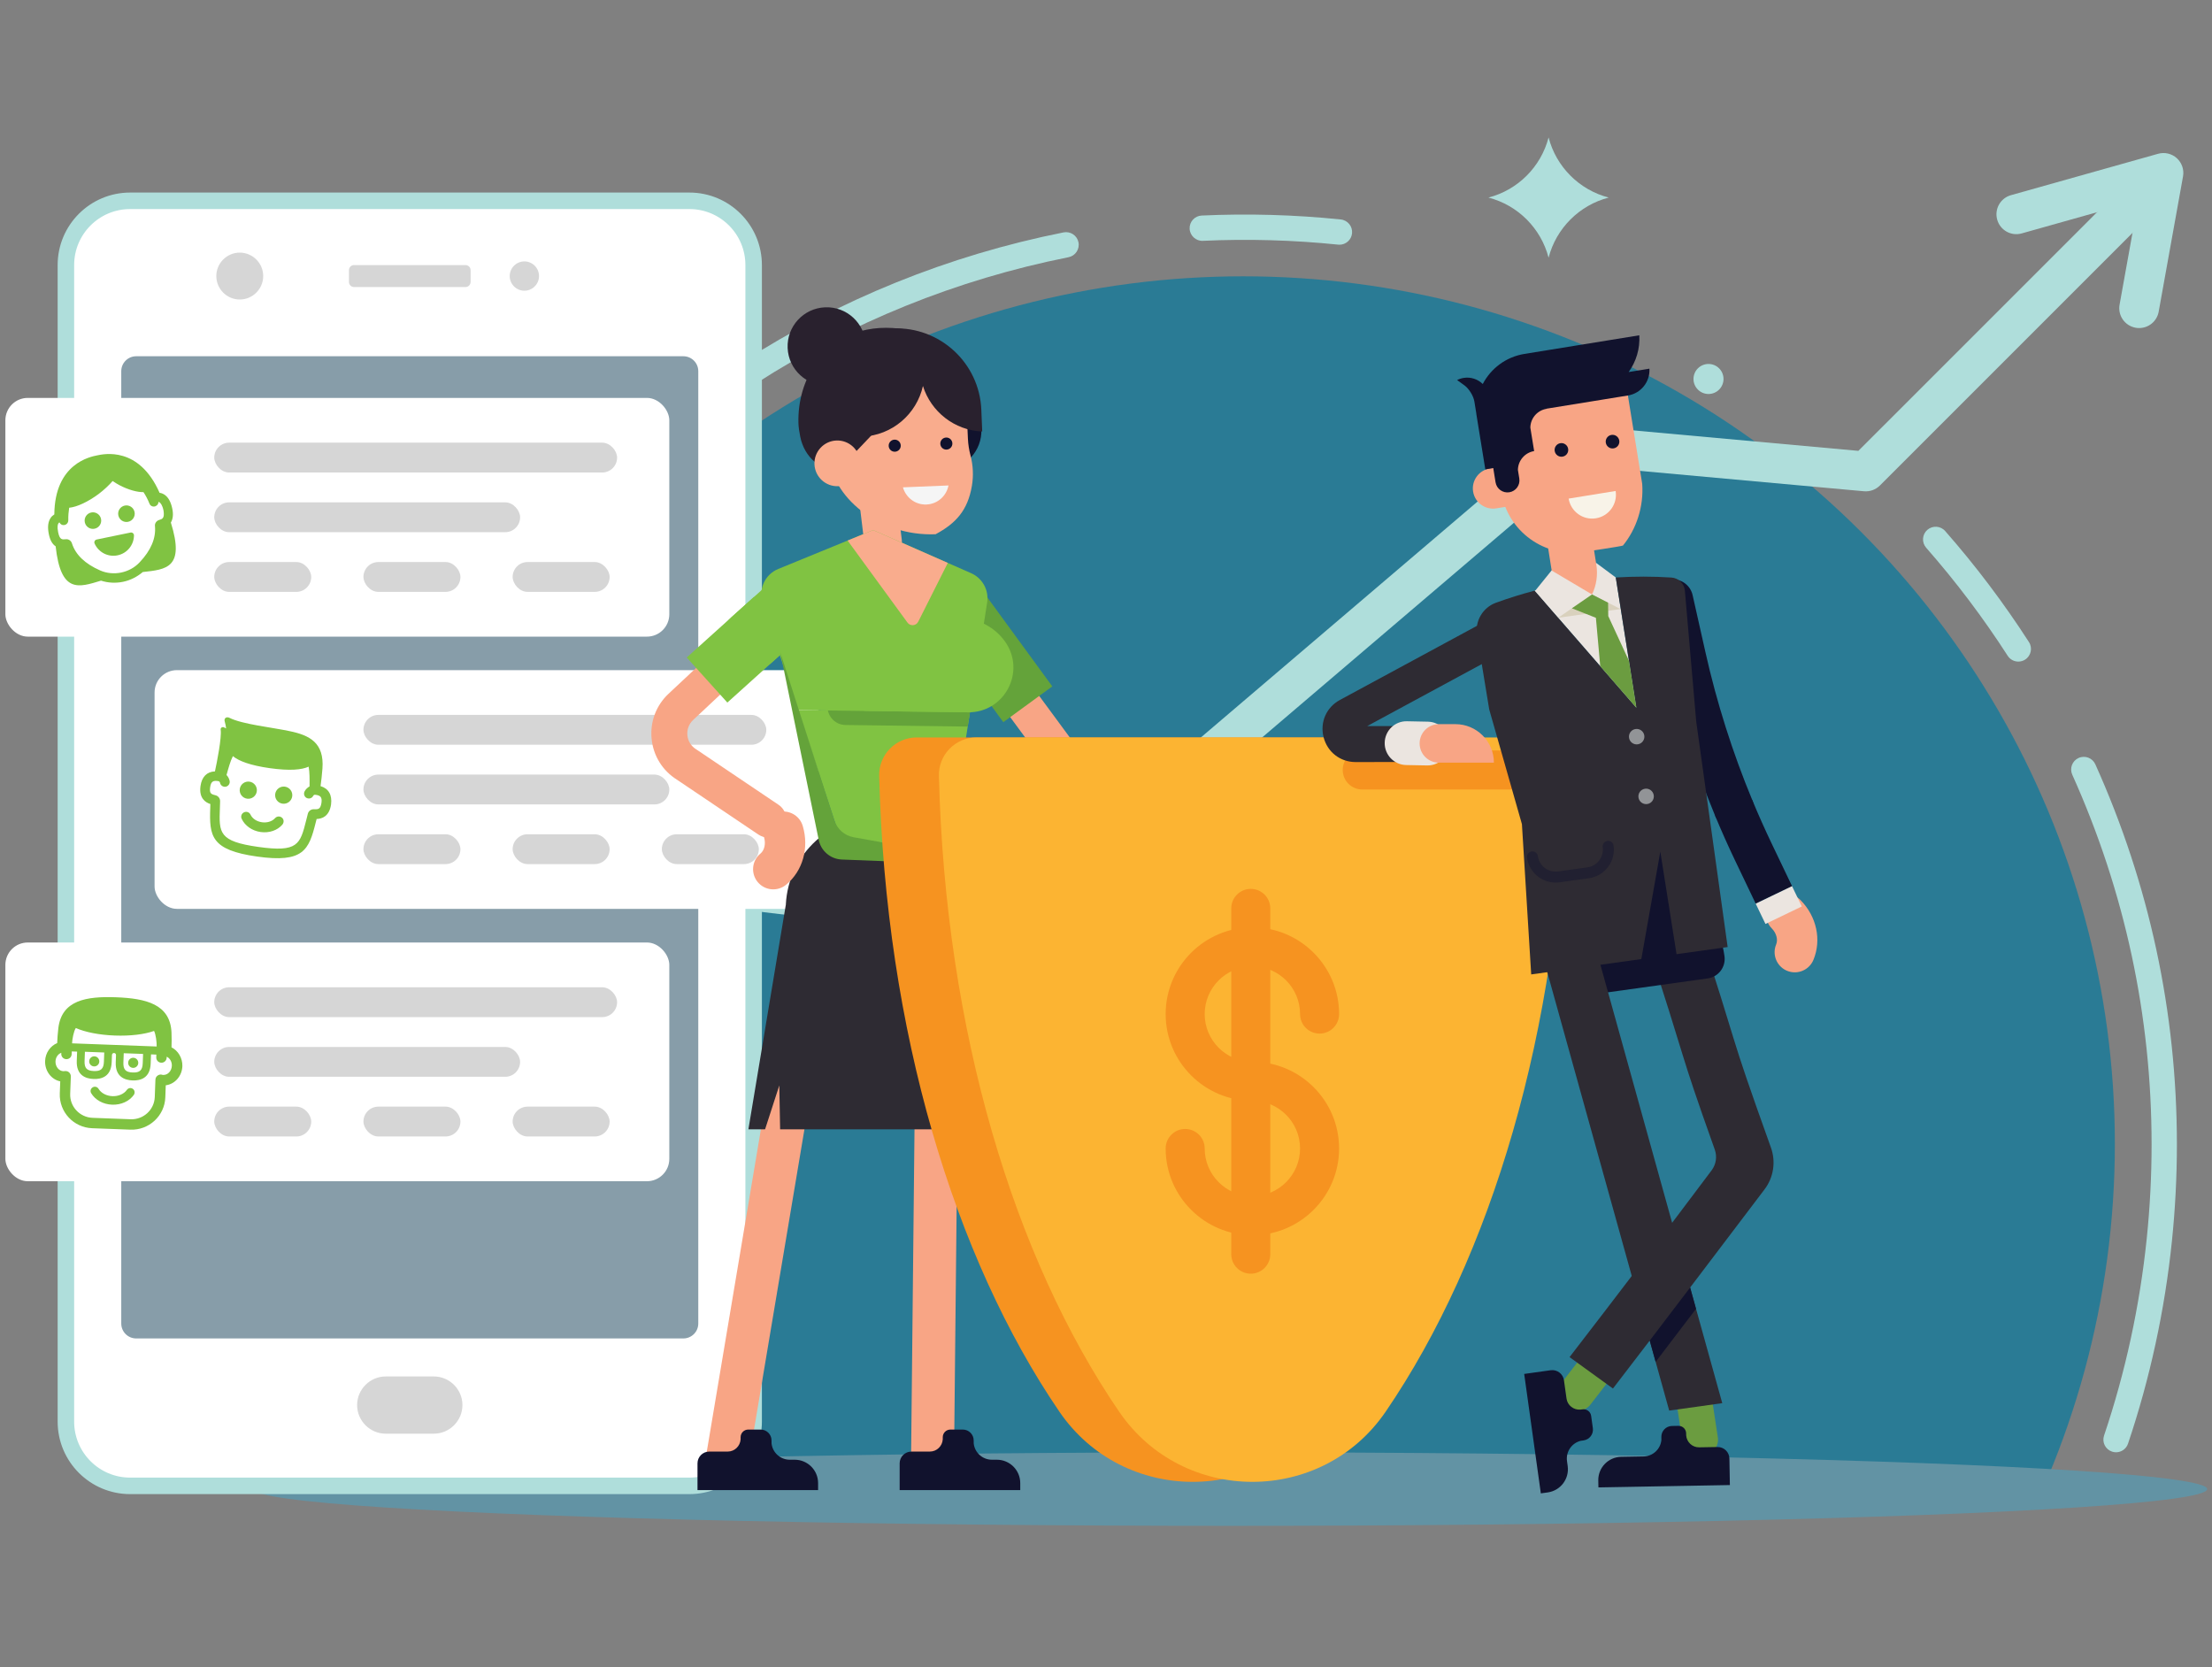 <svg width="402" height="303" viewBox="0 0 402 303" fill="none" xmlns="http://www.w3.org/2000/svg">
<rect x="0" y="0" width="402" height="303" fill="#808080" stroke="none"/>
<g clip-path="url(#clip0)">
<ellipse cx="225.93" cy="207.877" rx="158.416" ry="157.662" fill="#2A7B95"/>
<path fill-rule="evenodd" clip-rule="evenodd" d="M243.193 44.458C243.273 44.466 243.352 44.471 243.431 44.471C244.595 44.471 245.593 43.589 245.715 42.406C245.844 41.143 244.925 40.014 243.662 39.884C235.281 39.024 226.781 38.782 218.389 39.171C217.12 39.229 216.14 40.306 216.2 41.574C216.258 42.843 217.373 43.837 218.603 43.765C226.763 43.385 235.038 43.622 243.193 44.458ZM91.152 112.701C90.684 112.701 90.213 112.559 89.805 112.264C88.777 111.519 88.547 110.082 89.291 109.053C114.453 74.315 151.389 50.584 193.294 42.233C194.538 41.988 195.751 42.794 195.998 44.039C196.246 45.284 195.438 46.495 194.193 46.743C153.428 54.867 117.496 77.954 93.016 111.75C92.567 112.371 91.864 112.701 91.152 112.701ZM364.868 119.176C365.307 119.859 366.047 120.231 366.803 120.231C367.23 120.231 367.661 120.113 368.047 119.865C369.114 119.178 369.422 117.754 368.734 116.687C364.183 109.619 359.062 102.83 353.508 96.507C352.675 95.556 351.222 95.458 350.264 96.296C349.31 97.134 349.216 98.588 350.054 99.542C355.456 105.693 360.441 112.3 364.868 119.176ZM68.331 156.92C68.087 156.92 67.84 156.88 67.595 156.797C66.392 156.391 65.746 155.086 66.153 153.884C68.847 145.906 72.172 138.07 76.033 130.593C76.615 129.464 78.004 129.023 79.131 129.605C80.259 130.187 80.701 131.575 80.119 132.703C76.363 139.975 73.13 147.597 70.509 155.355C70.185 156.314 69.29 156.92 68.331 156.92ZM383.825 263.804C384.068 263.886 384.317 263.926 384.559 263.926C385.519 263.926 386.415 263.319 386.738 262.359C390.732 250.51 393.415 238.132 394.714 225.57C395.316 219.74 395.621 213.824 395.621 207.986C395.619 184.001 390.631 160.756 380.797 138.898C380.277 137.74 378.917 137.225 377.757 137.745C376.599 138.265 376.083 139.627 376.604 140.785C386.169 162.046 391.02 184.656 391.022 207.986C391.022 213.666 390.725 219.424 390.138 225.099C388.876 237.321 386.267 249.364 382.381 260.891C381.975 262.095 382.621 263.399 383.825 263.804ZM85.969 300.628C85.212 300.628 84.472 300.255 84.033 299.572C79.483 292.491 75.43 285.016 71.99 277.351C71.469 276.193 71.987 274.832 73.145 274.311C74.305 273.791 75.665 274.309 76.184 275.467C79.532 282.924 83.474 290.197 87.901 297.085C88.588 298.154 88.278 299.576 87.21 300.263C86.826 300.509 86.395 300.628 85.969 300.628ZM360.429 307.722C360.837 308.016 361.308 308.158 361.775 308.158C362.488 308.158 363.19 307.828 363.641 307.206C368.576 300.379 373.031 293.129 376.881 285.656C377.463 284.527 377.02 283.142 375.89 282.56C374.763 281.981 373.376 282.421 372.794 283.551C369.048 290.818 364.715 297.872 359.913 304.511C359.169 305.54 359.4 306.978 360.429 307.722ZM209.561 376.518C209.48 376.518 209.399 376.513 209.317 376.505L209.073 376.48C166.451 372.077 127.457 351.936 99.242 319.763C98.405 318.808 98.5 317.356 99.455 316.518C100.408 315.681 101.862 315.776 102.699 316.731C130.147 348.03 168.081 367.624 209.513 371.903L209.798 371.932C211.062 372.064 211.977 373.196 211.844 374.459C211.72 375.64 210.722 376.518 209.561 376.518ZM234.489 377.201C233.269 377.201 232.253 376.241 232.195 375.011C232.134 373.742 233.114 372.665 234.382 372.606C242.567 372.218 250.779 371.209 258.789 369.606C260.056 369.363 261.247 370.166 261.496 371.408C261.745 372.654 260.937 373.866 259.693 374.115C251.456 375.763 243.014 376.801 234.6 377.198L234.593 377.198C234.558 377.2 234.523 377.201 234.489 377.201Z" fill="#AFDEDB"/>
</g>
<path d="M281.433 46.833C280.049 41.487 275.851 37.288 270.504 35.904C275.851 34.52 280.049 30.322 281.433 24.976C282.817 30.322 287.015 34.52 292.361 35.904C287.015 37.288 282.817 41.487 281.433 46.833Z" fill="#AFDEDB"/>
<path d="M97.861 229.717C96.092 222.882 90.724 217.514 83.889 215.745C90.724 213.976 96.092 208.608 97.861 201.772C99.63 208.608 104.998 213.976 111.833 215.745C104.998 217.514 99.63 222.882 97.861 229.717Z" fill="#AFDEDB"/>
<path d="M307.769 68.872C307.769 70.379 308.99 71.601 310.497 71.601C312.004 71.601 313.225 70.379 313.225 68.872C313.225 67.365 312.004 66.144 310.497 66.144C308.99 66.144 307.769 67.365 307.769 68.872Z" fill="#AFDEDB"/>
<path d="M54.346 234.864C53.367 234.864 52.391 234.467 51.678 233.686C50.335 232.213 50.44 229.93 51.913 228.587L128.696 158.559C129.471 157.853 130.517 157.515 131.554 157.642L183.319 163.792L283.807 78.123C284.548 77.492 285.508 77.19 286.476 77.275L337.733 81.934L385.47 34.199C386.879 32.79 389.165 32.789 390.574 34.199C391.984 35.608 391.984 37.895 390.574 39.304L341.642 88.235C340.885 88.992 339.823 89.372 338.764 89.277L287.335 84.603L186.802 170.31C186.037 170.962 185.038 171.266 184.035 171.147L132.341 165.005L56.778 233.921C56.086 234.552 55.215 234.864 54.346 234.864Z" fill="#AFDEDB"/>
<path d="M388.761 59.618C388.548 59.619 388.332 59.6 388.116 59.561C386.155 59.207 384.85 57.331 385.203 55.369L388.607 36.458L367.415 42.419C365.497 42.961 363.503 41.841 362.963 39.922C362.424 38.002 363.542 36.009 365.461 35.47L392.203 27.948C393.404 27.612 394.687 27.914 395.608 28.75C396.528 29.587 396.954 30.838 396.734 32.062L392.309 56.647C391.994 58.393 390.473 59.618 388.761 59.618Z" fill="#AFDEDB"/>
<ellipse cx="223.611" cy="270.612" rx="177.512" ry="6.681" fill="#6293A4"/>
<path d="M23.656 270.029H125.285C131.736 270.029 136.965 264.8 136.965 258.349V48.172C136.965 41.721 131.736 36.492 125.285 36.492H23.656C17.205 36.492 11.976 41.721 11.976 48.172V258.349C11.976 264.8 17.205 270.029 23.656 270.029Z" fill="white" stroke="#AFDEDB" stroke-width="3"/>
<path d="M124.191 64.742H24.749C23.252 64.742 22.038 65.956 22.038 67.454V240.527C22.038 242.024 23.252 243.238 24.749 243.238H124.191C125.688 243.238 126.902 242.024 126.902 240.527V67.454C126.902 65.956 125.688 64.742 124.191 64.742Z" fill="#879DA9"/>
<path d="M78.839 260.546H70.103C67.242 260.546 64.902 258.206 64.902 255.345V255.345C64.902 252.485 67.242 250.145 70.103 250.145H78.839C81.7 250.145 84.04 252.485 84.04 255.345V255.345C84.04 258.206 81.7 260.546 78.839 260.546Z" fill="#D6D6D6"/>
<path d="M43.574 54.431H43.574C41.23 54.431 39.312 52.513 39.312 50.169C39.312 47.825 41.23 45.908 43.574 45.908H43.574C45.917 45.908 47.835 47.825 47.835 50.169C47.835 52.513 45.917 54.431 43.574 54.431Z" fill="#D6D6D6"/>
<path d="M95.296 52.833H95.296C93.831 52.833 92.633 51.634 92.633 50.169C92.633 48.704 93.831 47.506 95.296 47.506H95.296C96.761 47.506 97.96 48.704 97.96 50.169C97.96 51.634 96.761 52.833 95.296 52.833Z" fill="#D6D6D6"/>
<path d="M84.602 52.167H64.34C63.83 52.167 63.417 51.754 63.417 51.245V49.094C63.417 48.585 63.83 48.172 64.34 48.172H84.602C85.111 48.172 85.524 48.585 85.524 49.094V51.245C85.524 51.754 85.111 52.167 84.602 52.167Z" fill="#D6D6D6"/>
<rect x="28.091" y="121.785" width="120.662" height="43.384" rx="4.067" fill="white"/>
<path d="M44.905 145.146C45.759 145.266 46.548 144.671 46.669 143.817C46.789 142.963 46.194 142.173 45.34 142.053C44.486 141.933 43.697 142.528 43.576 143.382C43.456 144.236 44.051 145.025 44.905 145.146Z" fill="#80C342"/>
<path d="M51.343 146.052C52.197 146.172 52.986 145.577 53.107 144.723C53.227 143.869 52.632 143.08 51.778 142.959C50.924 142.839 50.135 143.434 50.014 144.288C49.894 145.142 50.489 145.932 51.343 146.052Z" fill="#80C342"/>
<path d="M58.255 142.863C58.383 141.95 58.504 140.907 58.599 139.68C58.948 134.999 56.299 133.617 52.605 132.865C49.494 132.194 44.016 131.63 41.7 130.451C41.193 130.198 40.636 130.482 40.851 131.158C40.975 131.563 41.044 131.987 41.092 132.381C40.947 132.309 40.828 132.241 40.683 132.169C40.389 132.05 40.046 132.286 40.104 132.604C40.317 134.03 39.425 138.532 39.063 140.187C37.607 140.24 36.675 141.169 36.44 142.842C36.122 145.098 37.387 145.845 38.228 146.118C38.221 146.35 38.214 146.582 38.211 146.788C38.026 151.958 38.317 154.481 46.733 155.665C55.148 156.85 56.128 154.481 57.374 149.486C57.428 149.287 57.485 149.062 57.543 148.837C58.426 148.807 59.848 148.438 60.166 146.182C60.383 144.455 59.718 143.302 58.255 142.863ZM57.069 147.065C56.529 147.04 56.066 147.389 55.944 147.889C55.837 148.287 55.729 148.686 55.65 149.062C54.54 153.456 54.152 154.926 46.953 153.913C39.755 152.899 39.788 151.379 39.963 146.828C39.966 146.441 39.994 146.057 40.001 145.644C40.025 145.105 39.676 144.642 39.126 144.513C38.325 144.323 38.039 144.153 38.192 143.063C38.346 141.973 38.78 141.827 39.617 141.945C39.87 141.981 39.932 142.093 39.986 142.256C40.074 142.733 40.545 143.058 41.023 142.97C41.501 142.882 41.826 142.411 41.738 141.934C41.643 141.507 41.461 141.145 41.167 140.845C41.534 139.527 41.854 138.357 42.322 137.414C43.388 138.288 45.421 139.091 49.02 139.598C52.67 140.112 54.846 139.901 56.09 139.327C56.28 140.362 56.268 141.549 56.257 142.918C55.891 143.125 55.566 143.415 55.353 143.824C55.137 144.259 55.294 144.798 55.729 145.015C56.163 145.231 56.703 145.074 56.919 144.639C57.02 144.473 57.107 144.407 57.36 144.443C58.197 144.561 58.574 144.821 58.42 145.911C58.241 146.997 57.916 147.106 57.069 147.065Z" fill="#80C342"/>
<path d="M51.243 148.597C50.873 148.286 50.327 148.313 49.991 148.679C49.467 149.277 48.548 149.562 47.61 149.43C46.647 149.294 45.868 148.771 45.53 148.051C45.333 147.61 44.794 147.405 44.349 147.626C43.907 147.823 43.702 148.362 43.924 148.807C44.498 150.051 45.814 150.986 47.361 151.204C48.907 151.422 50.426 150.912 51.325 149.849C51.64 149.454 51.613 148.907 51.243 148.597Z" fill="#80C342"/>
<rect x="66.052" y="129.92" width="73.211" height="5.423" rx="2.712" fill="#D6D6D6"/>
<rect x="66.052" y="140.766" width="55.586" height="5.423" rx="2.712" fill="#D6D6D6"/>
<rect x="66.052" y="151.612" width="17.625" height="5.423" rx="2.712" fill="#D6D6D6"/>
<rect x="93.167" y="151.612" width="17.625" height="5.423" rx="2.712" fill="#D6D6D6"/>
<rect x="120.282" y="151.612" width="17.625" height="5.423" rx="2.712" fill="#D6D6D6"/>
<rect x="0.976" y="171.283" width="120.662" height="43.384" rx="4.067" fill="white"/>
<rect x="38.937" y="179.418" width="73.211" height="5.423" rx="2.712" fill="#D6D6D6"/>
<rect x="38.937" y="190.264" width="55.586" height="5.423" rx="2.712" fill="#D6D6D6"/>
<rect x="38.937" y="201.11" width="17.625" height="5.423" rx="2.712" fill="#D6D6D6"/>
<rect x="66.052" y="201.11" width="17.625" height="5.423" rx="2.712" fill="#D6D6D6"/>
<rect x="93.167" y="201.11" width="17.625" height="5.423" rx="2.712" fill="#D6D6D6"/>
<rect x="0.976" y="72.313" width="120.662" height="43.384" rx="4.067" fill="white"/>
<path d="M31.316 92.464C31.041 91.134 30.537 90.28 29.789 89.83C29.59 89.72 29.337 89.595 29.003 89.564C25.252 81.036 18.826 82.513 17.641 82.758C16.481 82.998 9.947 84.195 9.873 93.486C9.584 93.672 9.372 93.867 9.238 94.071C8.729 94.781 8.604 95.765 8.879 97.095C9.098 98.158 9.5 98.882 10.112 99.285C11.056 107.888 14.278 106.769 18.357 105.524C19.652 105.937 21.028 106.006 22.358 105.732C23.712 105.452 24.918 104.825 25.949 103.957C30.187 103.486 33.643 103.252 31.05 94.964C31.424 94.332 31.53 93.504 31.316 92.464ZM28.912 94.498C28.414 94.651 28.088 95.147 28.164 95.635C28.361 97.813 27.43 100.021 25.381 102.184C23.587 104.117 20.613 104.731 18.2 103.666C15.458 102.467 13.729 100.807 13.077 98.749C12.924 98.251 12.428 97.925 11.939 98.001C11.296 98.058 10.855 98.124 10.571 96.745C10.347 95.657 10.508 95.221 10.653 95.065C10.672 95.036 10.71 94.977 10.802 94.933C10.94 95.233 11.236 95.448 11.585 95.427C12.059 95.405 12.41 95.03 12.412 94.55C12.392 93.723 12.465 92.977 12.572 92.274C13.98 92.135 15.984 91.217 17.951 89.752C18.953 88.991 19.795 88.187 20.468 87.418C20.877 87.686 21.285 87.955 21.737 88.189C23.374 89.036 24.974 89.462 26.078 89.436C26.483 90.058 26.851 90.739 27.166 91.531C27.323 91.927 27.716 92.123 28.127 92.038C28.176 92.028 28.224 92.018 28.267 91.984C28.596 91.866 28.807 91.545 28.79 91.221C28.892 91.225 28.95 91.263 28.98 91.282C29.155 91.398 29.5 91.73 29.72 92.793C29.932 94.186 29.507 94.325 28.912 94.498Z" fill="#80C342"/>
<path d="M17.191 96.085C18.005 95.917 18.529 95.12 18.361 94.306C18.193 93.491 17.397 92.967 16.582 93.135C15.768 93.303 15.243 94.1 15.412 94.915C15.58 95.729 16.376 96.253 17.191 96.085Z" fill="#80C342"/>
<path d="M23.283 94.828C24.098 94.66 24.622 93.863 24.454 93.049C24.286 92.234 23.489 91.71 22.675 91.878C21.86 92.046 21.336 92.843 21.504 93.657C21.672 94.472 22.469 94.996 23.283 94.828Z" fill="#80C342"/>
<path d="M23.712 96.781L17.571 98.048C17.232 98.118 17.055 98.482 17.193 98.782C17.895 100.351 19.6 101.285 21.365 100.92C23.13 100.556 24.326 99.024 24.349 97.305C24.357 96.975 24.05 96.711 23.712 96.781Z" fill="#80C342"/>
<rect x="38.937" y="80.448" width="73.211" height="5.423" rx="2.712" fill="#D6D6D6"/>
<rect x="38.937" y="91.293" width="55.586" height="5.423" rx="2.712" fill="#D6D6D6"/>
<rect x="38.937" y="102.14" width="17.625" height="5.423" rx="2.712" fill="#D6D6D6"/>
<rect x="66.052" y="102.14" width="17.625" height="5.423" rx="2.712" fill="#D6D6D6"/>
<rect x="93.167" y="102.14" width="17.625" height="5.423" rx="2.712" fill="#D6D6D6"/>
<path d="M31.171 190.336C31.2 189.549 31.207 188.656 31.167 187.63C30.938 182.499 26.538 181.441 21.108 181.238C15.677 181.036 11.21 181.762 10.6 186.862C10.483 187.882 10.423 188.773 10.394 189.56C9.167 190.066 8.253 191.319 8.197 192.814C8.13 194.624 9.332 196.193 10.949 196.516L10.866 198.72C10.741 202.077 13.367 204.908 16.752 205.034L23.703 205.294C27.061 205.419 29.918 202.793 30.043 199.436L30.125 197.232C31.761 197.03 33.077 195.582 33.145 193.746C33.175 192.249 32.357 190.932 31.171 190.336ZM20.848 188.19C23.707 188.297 26.268 187.972 27.998 187.354C28.317 187.97 28.499 189.422 28.471 190.182L13.098 189.608C13.126 188.848 13.39 187.413 13.78 186.823C15.46 187.569 17.989 188.084 20.848 188.19ZM26.003 191.535L25.941 193.214C25.893 194.5 25.403 194.954 24.117 194.906C22.832 194.858 22.377 194.368 22.425 193.083L22.488 191.404L26.003 191.535ZM18.947 191.272L18.884 192.951C18.836 194.236 18.346 194.691 17.061 194.643C15.775 194.595 15.321 194.105 15.369 192.819L15.431 191.14L18.947 191.272ZM29.67 195.35C29.539 195.345 29.486 195.343 29.461 195.316C29.175 195.226 28.884 195.294 28.641 195.469C28.398 195.644 28.257 195.901 28.245 196.216L28.128 199.364C28.042 201.673 26.082 203.491 23.748 203.404L16.822 203.145C14.487 203.058 12.669 201.099 12.755 198.79L12.873 195.642C12.883 195.354 12.763 195.06 12.534 194.868C12.305 194.675 12.018 194.612 11.727 194.654C11.701 194.653 11.621 194.676 11.517 194.672C10.703 194.642 10.051 193.829 10.086 192.885C10.113 192.15 10.557 191.536 11.143 191.322L11.136 191.505C11.116 192.03 11.52 192.466 12.045 192.485C12.569 192.505 13.005 192.101 13.024 191.576L13.043 191.078L14.014 191.114L13.951 192.793C13.853 195.416 15.564 196.032 17.007 196.085C18.45 196.139 20.202 195.653 20.299 193.03L20.349 191.718C20.356 191.508 20.52 191.357 20.73 191.365C20.939 191.372 21.091 191.536 21.083 191.745L21.034 193.057C20.936 195.68 22.647 196.296 24.09 196.35C25.533 196.404 27.285 195.918 27.383 193.294L27.445 191.615L28.416 191.652L28.397 192.15C28.378 192.675 28.782 193.11 29.306 193.13C29.831 193.149 30.266 192.745 30.286 192.22L30.293 192.037C30.861 192.294 31.257 192.94 31.23 193.674C31.194 194.645 30.483 195.38 29.67 195.35Z" fill="#80C342"/>
<path d="M17.093 193.803C17.6 193.822 18.026 193.426 18.045 192.919C18.064 192.412 17.668 191.985 17.161 191.966C16.654 191.947 16.228 192.343 16.209 192.85C16.19 193.357 16.585 193.784 17.093 193.803Z" fill="#80C342"/>
<path d="M24.176 194.067C24.683 194.086 25.109 193.69 25.128 193.183C25.147 192.676 24.751 192.25 24.244 192.231C23.737 192.212 23.311 192.607 23.292 193.114C23.273 193.622 23.669 194.048 24.176 194.067Z" fill="#80C342"/>
<path d="M24.138 197.875C23.78 197.625 23.303 197.713 23.054 198.071C22.527 198.813 21.512 199.248 20.437 199.208C19.361 199.168 18.382 198.658 17.912 197.879C17.69 197.503 17.221 197.38 16.845 197.603C16.469 197.825 16.347 198.293 16.569 198.669C17.311 199.906 18.753 200.695 20.379 200.756C22.006 200.816 23.502 200.137 24.334 198.959C24.558 198.6 24.497 198.125 24.138 197.875Z" fill="#80C342"/>
<path d="M195.759 144.601C194.756 144.601 193.766 144.14 193.126 143.271L169.537 111.25C168.466 109.797 168.777 107.752 170.229 106.682C171.681 105.61 173.727 105.921 174.797 107.375L198.386 139.396C199.457 140.848 199.146 142.893 197.694 143.964C197.111 144.393 196.432 144.601 195.759 144.601Z" fill="#F8A585"/>
<path d="M169.036 113.024L177.94 106.523L191.241 124.739L182.337 131.24L169.036 113.024Z" fill="#64A33A"/>
<path d="M139.647 152.221C139.02 152.221 138.386 152.04 137.826 151.663L123.005 141.682C120.396 140.042 118.727 137.347 118.422 134.277C118.115 131.184 119.239 128.192 121.508 126.067L141.997 106.883C143.314 105.65 145.381 105.718 146.614 107.035C147.848 108.352 147.78 110.42 146.462 111.653L125.974 130.836C125.202 131.56 124.819 132.578 124.923 133.631C125.028 134.683 125.604 135.606 126.503 136.163L126.608 136.231L141.475 146.244C142.972 147.251 143.368 149.282 142.36 150.778C141.729 151.715 140.698 152.221 139.647 152.221Z" fill="#F8A585"/>
<path d="M132.032 269.962C131.817 269.962 131.6 269.943 131.381 269.907C129.255 269.55 127.821 267.538 128.179 265.412L143.774 172.526C144.131 170.401 146.141 168.97 148.268 169.324C150.394 169.681 151.827 171.693 151.47 173.818L135.875 266.705C135.555 268.611 133.902 269.962 132.032 269.962Z" fill="#F8A585"/>
<path d="M143.525 265.277C141.808 265.277 140.396 263.977 140.218 262.309C140.214 262.309 140.214 261.769 140.214 261.769C140.214 260.681 139.33 259.797 138.242 259.797H135.984C135.217 259.797 134.595 260.419 134.595 261.186V261.566C134.522 262.804 133.506 263.796 132.252 263.796H128.907C127.722 263.796 126.76 264.756 126.76 265.94C126.76 267.999 126.761 270.796 126.761 270.796H138.269H143.472H148.678V269.664V269.53C148.678 267.18 146.774 265.277 144.426 265.277H143.525V265.277Z" fill="#11122D"/>
<path d="M169.468 269.961C169.454 269.961 169.44 269.961 169.427 269.961C167.272 269.938 165.543 268.173 165.565 266.018L166.533 173.131C166.555 170.991 168.298 169.27 170.434 169.27C170.448 169.27 170.462 169.27 170.475 169.27C172.63 169.293 174.359 171.058 174.337 173.213L173.369 266.1C173.347 268.24 171.604 269.961 169.468 269.961Z" fill="#F8A585"/>
<path d="M180.264 265.277C178.547 265.277 177.135 263.977 176.957 262.309C176.953 262.309 176.953 261.769 176.953 261.769C176.953 260.681 176.069 259.797 174.98 259.797H172.723C171.956 259.797 171.334 260.419 171.334 261.186V261.566C171.261 262.804 170.245 263.796 168.991 263.796H165.646C164.461 263.796 163.499 264.756 163.499 265.94C163.499 267.999 163.5 270.796 163.5 270.796H175.008H180.211H185.417V269.664V269.53C185.417 267.18 183.512 265.277 181.164 265.277H180.264V265.277Z" fill="#11122D"/>
<path d="M164.151 78.581C163.99 74.659 167.038 71.35 170.959 71.189C174.88 71.027 178.19 74.075 178.351 77.996C178.512 81.918 175.464 85.227 171.543 85.389C167.622 85.55 164.312 82.502 164.151 78.581Z" fill="#11122D"/>
<path d="M162.694 88.268L163.879 98.033C164.094 99.804 162.991 101.543 161.248 101.925C159.249 102.363 157.355 100.984 157.114 99.002L156.084 90.505C155.975 89.609 156.268 88.71 156.884 88.049L160.086 84.616L162.694 88.268Z" fill="#F9AC8D"/>
<path d="M176.626 88.313C175.873 92.715 173.764 95.088 170.034 97.088C159.65 97.516 150.988 90.181 150.707 82.763L150.492 77.299C150.212 70.157 155.914 64.165 163.133 64.163C169.964 64.162 175.478 69.77 175.764 76.594C175.809 77.681 175.859 78.739 175.905 79.722C175.955 80.753 176.112 81.774 176.375 82.769C176.852 84.575 176.941 86.472 176.626 88.313Z" fill="#F9AC8D"/>
<path d="M162.287 59.685C153.77 60.035 147.15 67.224 147.5 75.741L147.664 79.724L156.716 79.351C162.169 79.127 166.592 75.231 167.732 70.147C169.193 74.825 173.464 78.215 178.505 78.414L178.343 74.472C177.993 65.955 170.804 59.334 162.287 59.685Z" fill="#29212E"/>
<path d="M167.831 69.183C170.568 66.309 169.297 60.864 165.648 60.089C162.597 59.44 159.498 59.328 156.335 60.188C149.705 61.994 144.891 68.79 145.105 76.89C145.122 77.559 145.241 78.406 145.432 79.364C146.187 83.145 149.237 85.714 152.516 85.267V85.267L167.831 69.183Z" fill="#29212E"/>
<path d="M151.999 80.055C154.293 79.961 156.229 81.745 156.324 84.038L156.494 88.189L152.341 88.359C150.048 88.454 148.112 86.672 148.017 84.379C147.923 82.087 149.706 80.15 151.999 80.055Z" fill="#F9AC8D"/>
<path d="M164.098 88.563C164.629 90.439 166.368 91.779 168.398 91.684C170.411 91.589 172.007 90.115 172.378 88.223L164.098 88.563Z" fill="#F5F5F5"/>
<path d="M143.141 63.239C142.979 59.318 146.027 56.009 149.948 55.847C153.87 55.686 157.179 58.734 157.341 62.655C157.502 66.576 154.454 69.886 150.533 70.047C146.612 70.209 143.302 67.161 143.141 63.239Z" fill="#29212E"/>
<path d="M163.7 80.95C163.725 81.556 163.254 82.067 162.648 82.092C162.042 82.117 161.53 81.646 161.505 81.04C161.48 80.434 161.951 79.923 162.557 79.898C163.163 79.873 163.675 80.344 163.7 80.95Z" fill="#11122D"/>
<path d="M173.082 80.565C173.107 81.171 172.636 81.682 172.03 81.707C171.424 81.732 170.913 81.261 170.888 80.655C170.863 80.049 171.334 79.538 171.94 79.513C172.546 79.488 173.057 79.959 173.082 80.565Z" fill="#11122D"/>
<circle cx="159.619" cy="165.226" r="16.824" fill="#2E2B33"/>
<path d="M142.795 164.524L136.011 205.234H175.485L176.443 164.524H142.795Z" fill="#2E2B33"/>
<path d="M145.022 129.052L153.795 155.67L172.11 156.069L176.276 129.455L145.022 129.052Z" fill="#80C342"/>
<path d="M176.903 125.448L153.741 125.149C151.917 125.125 150.418 126.585 150.395 128.41C150.371 130.234 151.831 131.733 153.656 131.756L175.871 132.043L176.903 125.448Z" fill="#64A33A"/>
<path d="M175.913 129.451L157.909 129.219C153.201 129.158 149.433 125.291 149.494 120.583V120.583C149.555 115.874 153.421 112.106 158.13 112.167L174.633 112.38C177.851 112.422 180.852 114.011 182.694 116.65L182.694 116.65C186.489 122.086 182.543 129.537 175.913 129.451Z" fill="#80C342"/>
<path d="M176.487 104.164L158.687 96.333L141.441 103.395C139.022 104.386 137.781 107.078 138.599 109.561L145.023 129.052L176.276 129.455L179.401 109.492C179.75 107.26 178.553 105.074 176.487 104.164Z" fill="#80C342"/>
<path d="M172.248 102.3L158.687 96.333L154.042 98.235L164.921 113.145C165.428 113.839 166.489 113.752 166.875 112.984L172.248 102.3Z" fill="#F9AC8D"/>
<path d="M124.804 119.49L137.032 108.468L144.413 116.656L132.186 127.679L124.804 119.49Z" fill="#80C342"/>
<path d="M136.63 121.765C135.119 121.765 133.616 121.147 132.526 119.935C130.493 117.67 130.681 114.185 132.946 112.15L140.344 105.507C142.61 103.475 146.093 103.662 148.129 105.927C150.162 108.192 149.975 111.677 147.71 113.711L140.311 120.354C139.258 121.299 137.942 121.765 136.63 121.765Z" fill="#80C342"/>
<path d="M171.975 156.945L152.996 156.205C150.939 156.125 149.202 154.651 148.789 152.634L141.803 118.542L151.656 149.122C152.163 150.695 153.496 151.86 155.122 152.152L172.242 155.227L171.975 156.945Z" fill="#64A33A"/>
<path d="M137.345 159.779C137.446 159.955 137.563 160.126 137.697 160.289C138.984 161.851 141.295 162.076 142.858 160.789C145.891 158.291 147.081 154.094 145.887 150.096C145.313 148.157 143.267 147.052 141.326 147.631C139.386 148.211 138.283 150.252 138.862 152.193C139.198 153.322 138.926 154.529 138.198 155.128C136.797 156.281 136.472 158.256 137.345 159.779Z" fill="#F8A585"/>
<path d="M141.779 205.435L138.959 205.487L141.628 197.253L141.779 205.435Z" fill="#F8A585"/>
<path d="M240.978 256.536C260.099 228.527 272.576 187.312 273.72 140.997C273.815 137.169 270.728 134.017 266.899 134.017H166.6C162.771 134.017 159.684 137.169 159.779 140.997C160.923 187.312 173.4 228.527 192.521 256.536C204.141 273.555 229.359 273.555 240.978 256.536Z" fill="#F69320"/>
<path d="M264.82 157.239H167.859C165.901 157.239 164.313 155.651 164.313 153.693C164.313 151.735 165.901 150.147 167.859 150.147H264.82C266.778 150.147 268.366 151.735 268.366 153.693C268.366 155.651 266.778 157.239 264.82 157.239Z" fill="#F69320"/>
<path d="M181.582 157.364H173.92C171.893 157.364 170.249 155.72 170.249 153.693C170.249 151.666 171.893 150.022 173.92 150.022H181.582C183.609 150.022 185.253 151.666 185.253 153.693C185.253 155.72 183.609 157.364 181.582 157.364Z" fill="#F69320"/>
<path d="M216.43 234.864C214.472 234.864 212.884 233.276 212.884 231.318V163.321C212.884 161.362 214.472 159.774 216.43 159.774C218.389 159.774 219.977 161.362 219.977 163.321V231.318C219.977 233.276 218.389 234.864 216.43 234.864Z" fill="#F69320"/>
<path d="M251.833 256.535C270.954 228.527 283.431 187.311 284.575 140.997C284.67 137.169 281.583 134.017 277.754 134.017H177.455C173.626 134.017 170.539 137.169 170.634 140.997C171.778 187.311 184.255 228.527 203.376 256.535C214.996 273.555 240.214 273.555 251.833 256.535Z" fill="#FCB432"/>
<path d="M227.602 200.05C218.912 200.05 211.842 192.98 211.842 184.29C211.842 175.6 218.912 168.53 227.602 168.53C236.292 168.53 243.362 175.6 243.362 184.29C243.362 186.248 241.774 187.836 239.816 187.836C237.858 187.836 236.269 186.248 236.269 184.29C236.269 179.51 232.381 175.622 227.602 175.622C222.823 175.622 218.935 179.51 218.935 184.29C218.935 189.069 222.823 192.957 227.602 192.957C229.56 192.957 231.148 194.545 231.148 196.503C231.148 198.461 229.56 200.05 227.602 200.05Z" fill="#F69320"/>
<path d="M227.602 224.476C218.912 224.476 211.842 217.407 211.842 208.717C211.842 206.759 213.43 205.171 215.388 205.171C217.347 205.171 218.935 206.759 218.935 208.717C218.935 213.496 222.823 217.384 227.602 217.384C232.381 217.384 236.269 213.496 236.269 208.717C236.269 203.937 232.381 200.049 227.602 200.049C225.644 200.049 224.056 198.461 224.056 196.503C224.056 194.545 225.644 192.957 227.602 192.957C236.292 192.957 243.362 200.027 243.362 208.717C243.362 217.407 236.292 224.476 227.602 224.476Z" fill="#F69320"/>
<path d="M275.448 143.476H247.567C245.609 143.476 244.021 141.888 244.021 139.93C244.021 137.972 245.609 136.384 247.567 136.384H275.448C277.406 136.384 278.994 137.972 278.994 139.93C278.994 141.888 277.406 143.476 275.448 143.476Z" fill="#F69320"/>
<path d="M227.31 231.469C225.351 231.469 223.763 229.881 223.763 227.923V165.084C223.763 163.126 225.351 161.538 227.31 161.538C229.268 161.538 230.856 163.126 230.856 165.084V227.923C230.856 229.881 229.268 231.469 227.31 231.469Z" fill="#F69320"/>
<path d="M295.449 246.974L289.03 255.268C287.996 256.592 285.998 256.761 284.572 255.64C283.146 254.52 282.822 252.547 283.85 251.23L290.242 242.969L295.449 246.974Z" fill="#6B9C40"/>
<path d="M284.781 265.529C284.544 263.829 285.636 262.251 287.264 261.844C287.263 261.841 287.798 261.766 287.798 261.766C288.876 261.616 289.629 260.618 289.479 259.54L289.167 257.304C289.061 256.544 288.36 256.014 287.6 256.12L287.224 256.172C285.987 256.271 284.865 255.402 284.692 254.16L284.23 250.846C284.067 249.673 282.983 248.853 281.81 249.016C279.771 249.3 277 249.687 277 249.687L278.589 261.085L279.307 266.239L280.025 271.394L281.147 271.238L281.279 271.22C283.607 270.895 285.229 268.747 284.905 266.421L284.781 265.529Z" fill="#11122D"/>
<path d="M311.063 212.689C311.875 211.607 312.089 210.189 311.635 208.915C304.563 189.071 307.261 195.446 298.622 169.102C297.851 166.733 299.3 164.136 301.859 163.307C304.416 162.482 307.11 163.719 307.88 166.077C316.955 193.76 313.356 184.873 321.843 208.555C322.761 211.117 322.329 213.97 320.688 216.14C314.927 223.755 301.075 242.043 293.133 252.341L285.244 246.631C294.148 235.087 302.652 223.909 311.063 212.689Z" fill="#2E2B33"/>
<path d="M324.219 176.138C324.391 176.246 324.575 176.342 324.769 176.423C326.639 177.2 328.785 176.315 329.562 174.445C331.07 170.816 330.153 166.552 327.224 163.58C325.808 162.137 323.483 162.12 322.04 163.542C320.598 164.963 320.581 167.284 322.002 168.726C322.829 169.566 323.154 170.76 322.792 171.63C322.095 173.305 322.734 175.202 324.219 176.138Z" fill="#F8A585"/>
<path d="M315.061 150.451C313.624 150.451 312.259 149.6 311.674 148.189C307.93 139.158 304.944 129.739 302.801 120.196L300.457 109.755C300.013 107.78 301.255 105.82 303.23 105.376C305.203 104.928 307.166 106.175 307.609 108.149L309.954 118.59C312.004 127.724 314.861 136.738 318.445 145.382C319.221 147.251 318.333 149.395 316.463 150.17C316.005 150.361 315.529 150.451 315.061 150.451Z" fill="#11122D"/>
<path d="M319.076 164.218L315.389 156.513C314.083 153.787 312.834 150.986 311.674 148.188L318.445 145.381C319.555 148.059 320.752 150.739 322 153.348L325.687 161.053L319.076 164.218Z" fill="#11122D"/>
<path d="M319.075 164.229L325.678 161.046L327.453 164.73L320.851 167.913L319.075 164.229Z" fill="#EBE5E0"/>
<path d="M295.423 158.546C304.011 157.349 312.064 164.164 313.402 173.766L313.402 173.766C313.676 175.726 312.308 177.537 310.348 177.81L282.779 181.652L282.285 178.103C280.947 168.501 286.825 159.744 295.423 158.546Z" fill="#11122D"/>
<path d="M297.391 128.626L278.884 107.341C281.38 106.687 284.046 106.108 286.464 105.726L290.057 102.279L293.645 104.948L297.391 128.626Z" fill="#EBE5E0"/>
<path d="M283.221 88.657C281.223 89.237 280.037 91.301 280.362 93.356L282.48 106.745L289.328 108.034V108.034C290.131 106.362 290.406 104.485 290.116 102.654L288.421 91.942C288.041 89.537 285.637 87.955 283.221 88.657Z" fill="#F8A585"/>
<path d="M295.705 70.996L298.448 87.922C298.745 92.052 297.42 96.114 294.947 99.147C294.528 99.308 288.022 100.269 287.924 100.285C280.748 101.448 273.983 96.572 272.82 89.393L270.5 75.08L295.705 70.996Z" fill="#F8A585"/>
<path d="M270.76 85.132C268.756 85.457 267.393 87.345 267.717 89.346C268.042 91.351 269.931 92.708 271.935 92.383L277.836 91.427L276.443 84.211L270.76 85.132Z" fill="#F8A585"/>
<path d="M297.921 60.934L277.047 64.316C273.67 64.863 270.942 66.973 269.471 69.784C268.583 68.922 267.317 68.464 266 68.677C265.572 68.746 265.172 68.883 264.806 69.069L266.137 70.029C266.967 70.629 267.782 71.948 267.946 72.961L268.301 75.15C268.303 75.178 268.302 75.207 268.303 75.236L269.933 85.296L271.377 85.062L271.797 87.653C271.99 88.846 273.113 89.654 274.305 89.461C275.497 89.268 276.304 88.147 276.11 86.954L275.858 85.395C275.884 83.722 277.1 82.256 278.81 81.976L278.117 77.706C278.144 76.035 279.359 74.574 281.068 74.294L281.064 74.271L295.857 71.873C298.238 71.488 299.903 69.36 299.758 66.998L295.991 67.608C297.338 65.718 298.069 63.384 297.921 60.934Z" fill="#11122D"/>
<path d="M292.861 79.037C292.86 79.037 292.858 79.037 292.857 79.037C292.53 79.089 292.244 79.267 292.05 79.536C291.857 79.803 291.78 80.132 291.833 80.457C291.885 80.784 292.062 81.07 292.33 81.265C292.597 81.458 292.925 81.535 293.251 81.483C293.252 81.482 293.253 81.482 293.254 81.482C293.58 81.43 293.867 81.252 294.06 80.984C294.255 80.715 294.332 80.388 294.278 80.061C294.169 79.388 293.533 78.929 292.861 79.037Z" fill="#11122D"/>
<path d="M283.572 80.541L283.569 80.542C283.242 80.594 282.956 80.772 282.762 81.04C282.568 81.309 282.491 81.636 282.545 81.963C282.654 82.636 283.29 83.095 283.961 82.988L283.963 82.987C284.292 82.935 284.579 82.758 284.772 82.491C284.965 82.222 285.044 81.894 284.99 81.566C284.881 80.892 284.245 80.434 283.572 80.541Z" fill="#11122D"/>
<path d="M285.078 90.611C285.46 92.969 287.681 94.572 290.041 94.19C292.399 93.807 294 91.586 293.618 89.227L285.078 90.611Z" fill="#F8F3E8"/>
<path d="M283.175 112.266L278.95 107.416L281.977 103.672L289.328 108.034L283.175 112.266Z" fill="#EBE5E0"/>
<path d="M283.175 112.265L289.328 108.033L294.514 110.685L283.175 112.265Z" fill="#D9D1BD"/>
<path d="M278.884 107.342L297.391 128.626L293.645 104.948C297.007 104.741 300.439 104.739 303.757 104.957C305.032 105.041 306.064 106.026 306.198 107.296L308.263 131.109L313.977 172.107L278.275 177.083L276.587 149.771L270.646 128.933L268.429 115.445C268.012 112.907 269.449 110.418 271.865 109.538C274.156 108.704 276.518 107.967 278.884 107.342Z" fill="#2E2B33"/>
<path d="M296.056 134.093C296.177 134.86 296.894 135.385 297.662 135.263C298.428 135.142 298.948 134.421 298.827 133.654C298.706 132.889 297.988 132.366 297.223 132.488C296.455 132.609 295.935 133.328 296.056 134.093Z" fill="#929497"/>
<path d="M297.773 144.946C297.894 145.712 298.612 146.238 299.379 146.116C300.145 145.995 300.666 145.274 300.544 144.507C300.423 143.742 299.706 143.219 298.94 143.34C298.172 143.462 297.652 144.181 297.773 144.946Z" fill="#929497"/>
<path d="M292.278 111.962L296.041 120.091L297.391 128.626L290.822 121.071L290.032 112.275L285.67 110.549L289.328 108.033L292.245 109.525L292.278 111.962Z" fill="#6B9C40"/>
<path d="M304.765 173.893L298.176 174.935L301.739 154.77L304.765 173.893Z" fill="#11122D"/>
<g opacity="0.44">
<path d="M282.713 160.394C280.134 160.394 277.878 158.489 277.511 155.864C277.436 155.318 277.817 154.813 278.363 154.737C278.911 154.658 279.413 155.042 279.49 155.588C279.61 156.45 280.059 157.214 280.753 157.738C281.447 158.262 282.306 158.486 283.166 158.365L288.491 157.623C289.353 157.503 290.117 157.054 290.641 156.359C291.165 155.666 291.389 154.809 291.268 153.947C291.192 153.401 291.573 152.896 292.119 152.82C292.667 152.743 293.17 153.125 293.246 153.671C293.44 155.061 293.081 156.443 292.234 157.563C291.389 158.683 290.157 159.407 288.767 159.601L283.442 160.343C283.197 160.377 282.953 160.394 282.713 160.394Z" fill="#11122D"/>
</g>
<path d="M304.233 251.95L305.796 262.192C306.046 263.834 307.683 264.945 309.448 264.677C311.215 264.405 312.447 262.857 312.194 261.219L310.634 250.975L304.233 251.95Z" fill="#6B9C40"/>
<path d="M312.997 254.998L290.71 174.819C290.334 172.354 287.877 170.682 285.217 171.085C282.558 171.492 280.709 173.82 281.085 176.287L303.354 256.348L312.997 254.998Z" fill="#2E2B33"/>
<path d="M298.703 264.682C300.408 264.651 301.787 263.335 301.935 261.675C301.938 261.675 301.928 261.139 301.928 261.139C301.909 260.059 302.771 259.164 303.852 259.145L305.028 259.124C305.789 259.11 306.418 259.717 306.432 260.479L306.438 260.855C306.533 262.085 307.558 263.049 308.804 263.027L312.125 262.968C313.302 262.946 314.274 263.884 314.295 265.061C314.332 267.106 314.381 269.882 314.381 269.882L300.824 270.125L295.657 270.218L290.489 270.31L290.469 269.187L290.466 269.053C290.424 266.721 292.281 264.797 294.612 264.755L298.703 264.682Z" fill="#11122D"/>
<path d="M299.815 243.625L300.889 247.496C303.259 244.393 305.767 241.099 308.23 237.858L307.157 233.986C304.694 237.227 302.186 240.521 299.815 243.625Z" fill="#11122D"/>
<path d="M246.36 138.491C243.567 138.491 241.229 136.673 240.542 133.964C239.854 131.254 241.044 128.538 243.505 127.208L271.899 111.853C273.485 110.994 275.469 111.586 276.327 113.172C277.185 114.759 276.593 116.741 275.006 117.6L248.464 131.954L263.284 131.934C263.285 131.934 263.287 131.934 263.288 131.934C265.091 131.934 266.553 133.394 266.555 135.197C266.557 137 265.097 138.465 263.292 138.468L246.369 138.491C246.366 138.491 246.363 138.491 246.36 138.491Z" fill="#2E2B33"/>
<path d="M259.424 139.107C259.398 139.107 259.371 139.107 259.345 139.106L255.548 139.032C253.351 138.989 251.605 137.173 251.648 134.976C251.692 132.78 253.494 131.021 255.704 131.076L259.5 131.151C261.698 131.194 263.443 133.01 263.4 135.207C263.358 137.377 261.585 139.107 259.424 139.107Z" fill="#EBE5E0"/>
<path d="M264.496 131.601H261.496C259.563 131.601 257.996 133.167 257.996 135.1V135.1C257.996 137.033 259.563 138.6 261.496 138.6H271.495V138.6C271.495 134.734 268.362 131.601 264.496 131.601Z" fill="#F8A585"/>
<defs>
<clipPath id="clip0">
<rect width="330.676" height="229.766" fill="white" transform="translate(65.259 38.763)"/>
</clipPath>
</defs>
</svg>

